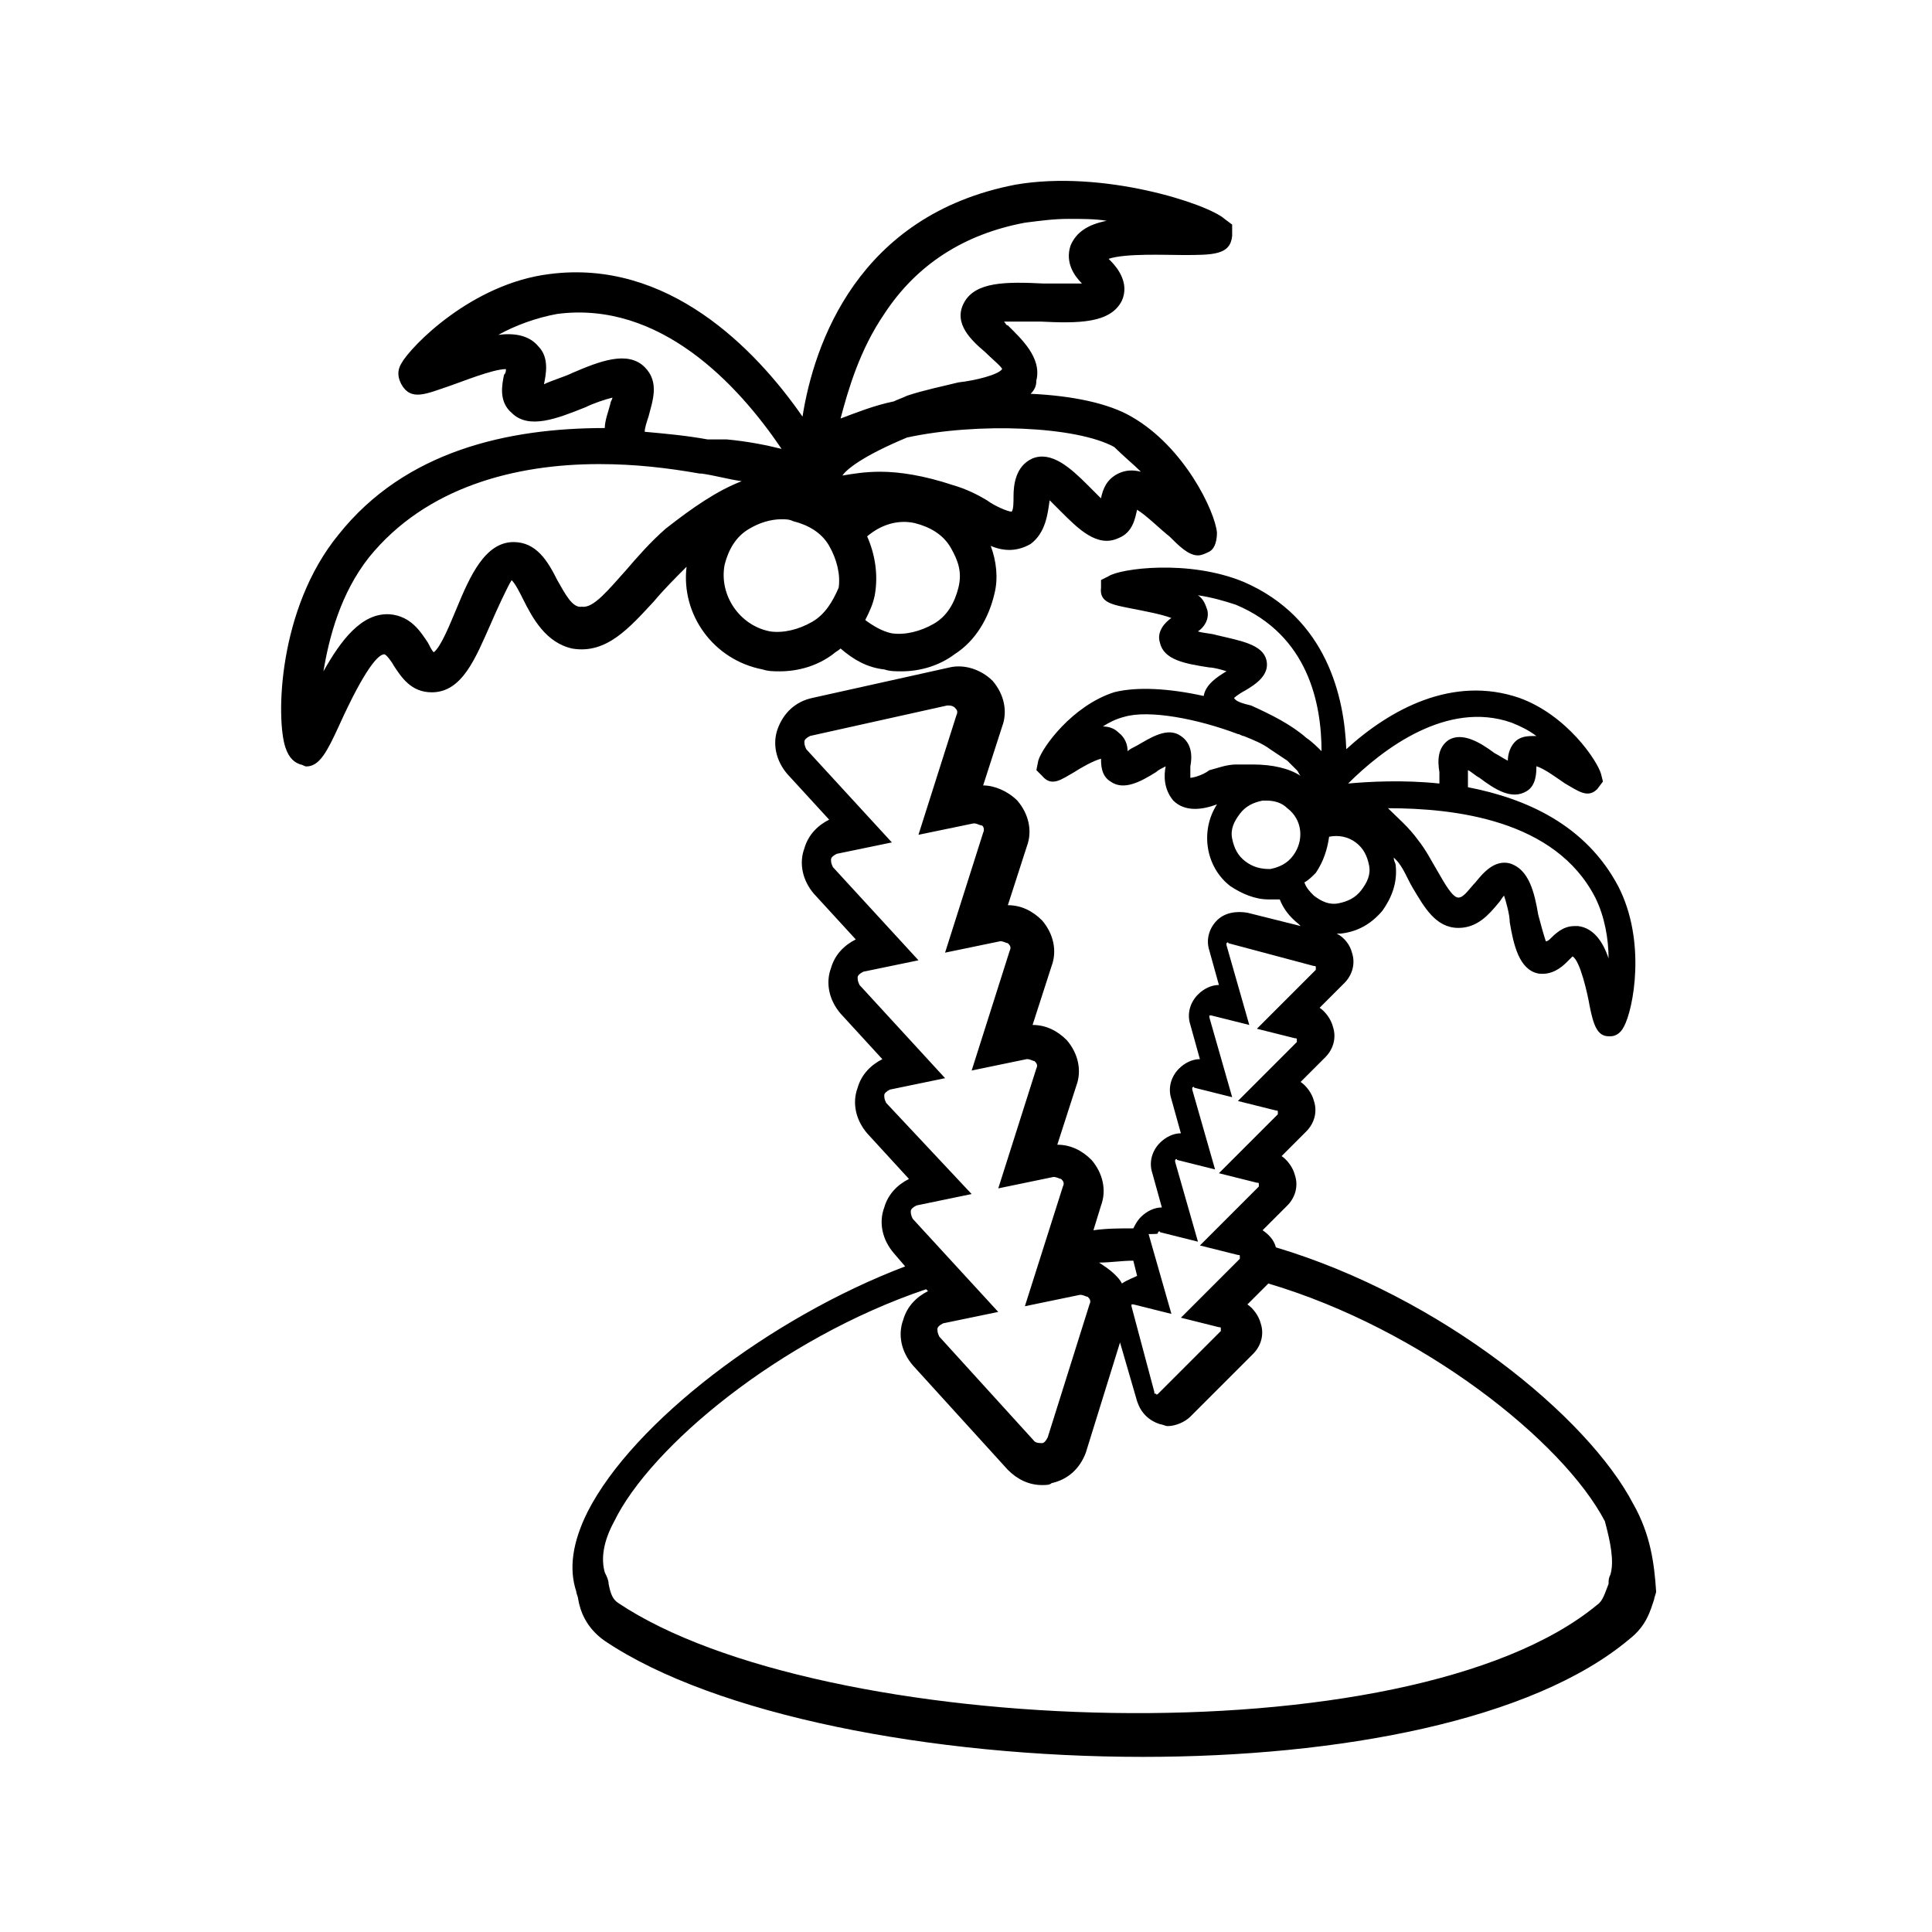 <?xml version="1.0" encoding="UTF-8"?>
<!-- Uploaded to: SVG Repo, www.svgrepo.com, Generator: SVG Repo Mixer Tools -->
<svg fill="#000000" width="800px" height="800px" version="1.1" viewBox="144 144 512 512" xmlns="http://www.w3.org/2000/svg">
 <g>
  <path d="m576.84 542.58c-12.09-23.176-50.887-54.918-94.715-68.016-0.504-2.016-2.016-3.527-3.527-4.535l6.551-6.551c2.016-2.016 3.023-5.039 2.016-8.062-0.504-2.016-2.016-4.031-3.527-5.039l6.551-6.551c2.016-2.016 3.023-5.039 2.016-8.062-0.504-2.016-2.016-4.031-3.527-5.039l6.551-6.551c2.016-2.016 3.023-5.039 2.016-8.062-0.504-2.016-2.016-4.031-3.527-5.039l6.551-6.551c2.016-2.016 3.023-5.039 2.016-8.062-0.504-2.016-2.016-4.031-4.031-5.039h1.008c4.535-0.504 8.062-2.519 11.082-6.047 2.519-3.527 4.031-7.559 3.527-12.09 0-0.504-0.504-1.008-0.504-2.016l0.504 0.504c2.016 2.016 3.023 5.039 4.535 7.559 3.023 5.039 6.047 10.578 12.09 10.578 5.039 0 8.062-3.527 10.578-6.551 0.504-0.504 1.008-1.512 1.512-2.016 0.504 1.512 1.512 5.039 1.512 7.055 1.008 6.047 2.519 12.594 7.559 13.602 3.527 0.504 6.047-1.512 7.559-3.023 0.504-0.504 1.512-1.512 1.512-1.512 2.016 1.008 4.031 10.078 4.535 13.098 1.008 5.039 2.016 8.062 5.039 8.062h0.504c1.008 0 2.519-0.504 3.527-2.519 2.519-4.535 6.047-22.672-1.512-37.281-8.566-16.121-24.184-23.176-39.801-26.199v-4.535c1.008 0.504 2.016 1.512 3.023 2.016 4.031 3.023 8.566 6.047 12.594 3.527 2.519-1.512 2.519-5.039 2.519-6.551 2.016 0.504 6.047 3.527 7.559 4.535 3.527 2.016 6.047 4.031 8.566 1.512l1.512-2.016-0.504-2.016c-1.008-3.527-9.07-15.617-21.664-20.152-17.633-6.047-34.258 3.023-45.848 13.602-0.504-13.602-5.039-34.762-27.207-44.336-14.609-6.047-32.746-3.527-35.77-1.512l-2.016 1.008v2.016c-0.504 4.031 3.023 4.535 8.062 5.543 2.519 0.504 8.062 1.512 10.578 2.519-1.512 1.008-4.031 3.527-3.023 6.551 1.008 4.535 6.551 5.543 13.098 6.551 1.008 0 3.023 0.504 4.535 1.008-2.519 1.512-5.543 3.527-6.047 6.551-9.07-2.016-17.633-2.519-23.68-1.008-11.082 3.527-19.145 14.609-20.152 18.137l-0.504 2.519 1.512 1.512c2.519 3.023 5.039 1.008 8.566-1.008 1.512-1.008 5.039-3.023 7.055-3.527 0 1.512 0 4.535 2.519 6.047 3.527 2.519 8.062 0 12.09-2.519 0.504-0.504 1.512-1.008 2.519-1.512-0.504 2.519-0.504 6.047 2.016 9.07 3.023 3.023 7.559 2.519 11.586 1.008-4.535 7.055-3.023 16.625 3.527 21.664 3.023 2.016 6.551 3.527 10.078 3.527h2.016 1.008c1.008 2.519 2.519 4.535 5.039 6.551l0.504 0.504-14.105-3.527c-3.023-0.504-6.047 0-8.062 2.016s-3.023 5.039-2.016 8.062l2.519 9.07c-2.016 0-4.031 1.008-5.543 2.519-2.016 2.016-3.023 5.039-2.016 8.062l2.519 9.07c-2.016 0-4.031 1.008-5.543 2.519-2.016 2.016-3.023 5.039-2.016 8.062l2.519 9.07c-2.016 0-4.031 1.008-5.543 2.519-2.016 2.016-3.023 5.039-2.016 8.062l2.519 9.07c-2.016 0-4.031 1.008-5.543 2.519-1.008 1.008-1.512 2.016-2.016 3.023-3.527 0-7.055 0-10.578 0.504l2.016-6.551c1.512-4.031 0.504-8.566-2.519-12.09-2.519-2.519-5.543-4.031-9.07-4.031l5.039-15.617c1.512-4.031 0.504-8.566-2.519-12.09-2.519-2.519-5.543-4.031-9.07-4.031l5.039-15.617c1.512-4.031 0.504-8.566-2.519-12.09-2.519-2.519-5.543-4.031-9.07-4.031l5.039-15.617c1.512-4.031 0.504-8.566-2.519-12.09-2.519-2.519-6.047-4.031-9.07-4.031l5.039-15.617c1.512-4.031 0.504-8.566-2.519-12.09-3.023-3.023-7.559-4.535-11.586-3.527l-36.273 8.062c-4.535 1.008-7.559 4.031-9.07 8.062s-0.504 8.566 2.519 12.09l11.082 12.09c-3.023 1.512-5.543 4.031-6.551 7.559-1.512 4.031-0.504 8.566 2.519 12.09l11.082 12.09c-3.023 1.512-5.543 4.031-6.551 7.559-1.512 4.031-0.504 8.566 2.519 12.09l11.082 12.09c-3.023 1.512-5.543 4.031-6.551 7.559-1.512 4.031-0.504 8.566 2.519 12.09l11.082 12.09c-3.023 1.512-5.543 4.031-6.551 7.559-1.512 4.031-0.504 8.566 2.519 12.09l3.023 3.527c-35.77 13.602-72.043 41.312-84.137 64.992-4.031 8.062-5.039 15.113-3.023 21.16 0 0.504 0.504 1.512 0.504 2.016 0.504 3.023 2.016 7.559 7.055 11.082 29.223 19.648 86.656 30.73 142.58 30.73 51.891 0 103.28-9.574 128.98-31.234 4.535-3.527 5.543-7.559 6.551-10.578 0-0.504 0.504-1.512 0.504-2.016-0.5-7.562-1.508-15.121-6.043-23.18zm-10.078-160.71c2.519 5.039 3.527 11.082 3.527 16.121-1.512-4.535-4.031-8.062-8.062-8.566h-1.008c-3.023 0-5.039 2.016-6.551 3.527 0 0-0.504 0.504-1.008 0.504-0.504-1.512-1.512-5.039-2.016-7.055-1.008-6.047-2.519-12.09-7.559-13.602-4.031-1.008-7.055 2.519-9.07 5.039-1.512 1.512-3.023 4.031-4.535 4.031-1.512 0-3.527-3.527-5.543-7.055-1.512-2.519-3.023-5.543-5.039-8.062-2.519-3.527-5.543-6.047-8.062-8.566 17.645 0.004 44.348 3.027 54.926 23.684zm-22.164-46.352c2.519 1.008 4.535 2.016 6.551 3.527-2.016 0-3.527 0-5.039 1.008-2.016 1.512-2.519 4.031-2.519 5.543-1.008-0.504-2.519-1.512-3.527-2.016-4.031-3.023-8.566-5.543-12.09-3.527-3.023 2.016-3.023 5.543-2.519 8.566v3.023c-9.574-1.008-18.641-0.504-24.184 0 9.066-9.074 26.195-22.172 43.328-16.125zm-73.559-6.551c0.504-0.504 2.016-1.512 3.023-2.016 2.519-1.512 6.551-4.031 5.543-8.062-1.008-4.031-6.551-5.039-13.098-6.551-1.512-0.504-3.527-0.504-5.039-1.008 1.512-1.008 3.023-3.023 2.519-5.543-0.504-1.512-1.008-3.023-2.519-4.031 3.527 0.504 7.055 1.512 10.078 2.519 19.145 8.062 22.672 26.199 22.672 38.793-1.008-1.008-2.519-2.519-4.031-3.527-4.031-3.527-9.07-6.047-14.609-8.566-2.019-0.496-4.035-1-4.539-2.008zm-11.586 21.16v-3.023c0.504-2.519 0.504-6.047-2.519-8.062-3.527-2.519-8.062 0.504-11.586 2.519-1.008 0.504-2.016 1.008-2.519 1.512 0-1.512-0.504-3.527-2.519-5.039-1.008-1.008-2.519-1.512-4.031-1.512 1.512-1.008 3.527-2.016 5.543-2.519 6.551-2.016 19.648 0.504 30.23 4.535 0.504 0 1.008 0.504 1.512 0.504 2.519 1.008 5.039 2.016 7.055 3.527 1.512 1.008 3.023 2.016 4.535 3.023l2.519 2.519c0.504 0.504 0.504 1.008 1.008 1.512-3.023-2.016-7.559-3.023-12.594-3.023h-4.535c-2.519 0-5.039 1.008-7.055 1.512-2.019 1.512-4.539 2.016-5.043 2.016zm14.609 22.168c-2.016-1.512-3.023-3.527-3.527-6.047-0.504-2.519 0.504-4.535 2.016-6.551s3.527-3.023 6.047-3.527h1.008c2.016 0 4.031 0.504 5.543 2.016 4.031 3.023 4.535 8.566 1.512 12.594-1.512 2.016-3.527 3.023-6.047 3.527-2.519 0.004-4.535-0.5-6.551-2.012zm18.641 3.023c2.016-3.023 3.023-6.047 3.527-9.574 2.519-0.504 5.039 0 7.055 1.512s3.023 3.527 3.527 6.047-0.504 4.535-2.016 6.551-3.527 3.023-6.047 3.527c-2.519 0.504-4.535-0.504-6.551-2.016-1.008-1.008-2.016-2.016-2.519-3.527 1.008-0.504 2.016-1.512 3.023-2.519zm-41.816 95.219s0.504-0.504 0.504 0l10.078 2.519-6.047-21.16v-0.504s0.504-0.504 0.504 0l10.078 2.519-6.047-21.16v-0.504s0.504-0.504 0.504 0l10.078 2.519-6.047-21.16v-0.504h0.504l10.078 2.519-6.047-21.16v-0.504s0.504-0.504 0.504 0l22.672 6.047c0.504 0 0.504 0 0.504 0.504v0.504l-15.617 15.617 10.078 2.519c0.504 0 0.504 0 0.504 0.504v0.504l-15.617 15.617 10.078 2.519c0.504 0 0.504 0 0.504 0.504v0.504l-15.617 15.617 10.078 2.519c0.504 0 0.504 0 0.504 0.504v0.504l-15.617 15.617 10.078 2.519c0.504 0 0.504 0 0.504 0.504v0.504l-15.617 15.617 10.078 2.519c0.504 0 0.504 0 0.504 0.504v0.504l-16.625 16.625s-0.504 0.504-0.504 0c-0.504 0-0.504 0-0.504-0.504l-6.047-22.672v-0.504h0.504l10.078 2.519-6.047-21.16c2.5 0 2.5 0 2.5-0.504zm-9.57 13.602c-0.504-1.008-1.008-1.512-2.016-2.519-1.008-1.008-2.519-2.016-4.031-3.023 3.023 0 6.047-0.504 9.07-0.504l1.008 4.031c-1.012 0.508-2.519 1.012-4.031 2.016zm-62.473-47.859c-0.504-1.008-0.504-1.512-0.504-2.016 0-0.504 0.504-1.008 1.512-1.512l14.609-3.023-22.672-24.688c-0.504-1.008-0.504-1.512-0.504-2.016 0-0.504 0.504-1.008 1.512-1.512l14.609-3.023-22.672-24.688c-0.504-1.008-0.504-1.512-0.504-2.016s0.504-1.008 1.512-1.512l14.609-3.023-22.672-24.688c-0.504-1.008-0.504-1.512-0.504-2.016 0-0.504 0.504-1.008 1.512-1.512l36.273-8.062h0.504c1.008 0 1.512 0.504 1.512 0.504 0.504 0.504 1.008 1.008 0.504 2.016l-10.078 31.738 14.609-3.023c1.008 0 1.512 0.504 2.016 0.504 0.504 0 1.008 1.008 0.504 2.016l-10.078 31.738 14.609-3.023c1.008 0 1.512 0.504 2.016 0.504 0.504 0.504 1.008 1.008 0.504 2.016l-10.078 31.738 14.609-3.023c1.008 0 1.512 0.504 2.016 0.504 0.504 0.504 1.008 1.008 0.504 2.016l-10.078 31.738 14.609-3.023c1.008 0 1.512 0.504 2.016 0.504 0.504 0.504 1.008 1.008 0.504 2.016l-10.078 31.738 14.609-3.023c1.008 0 1.512 0.504 2.016 0.504 0.504 0.504 1.008 1.008 0.504 2.016l-11.082 35.266c-0.504 1.008-1.008 1.512-1.512 1.512-0.504 0-1.512 0-2.016-0.504l-25.191-27.711c-0.504-1.008-0.504-1.512-0.504-2.016 0-0.504 0.504-1.008 1.512-1.512l14.609-3.023-22.672-24.688c-0.504-1.008-0.504-1.512-0.504-2.016s0.504-1.008 1.512-1.512l14.609-3.023zm191.95 124.95c-0.504 1.008-0.504 1.512-0.504 2.519-1.008 2.519-1.512 4.535-3.023 5.543-49.879 41.312-206.06 35.266-259.46-0.504-1.512-1.008-2.016-2.519-2.519-5.039 0-1.008-0.504-2.016-1.008-3.023-1.008-3.527-0.504-8.062 2.519-13.602 9.574-19.648 43.832-48.367 82.625-61.465l0.504 0.504c-3.023 1.512-5.543 4.031-6.551 7.559-1.512 4.031-0.504 8.566 2.519 12.09l25.191 27.711c2.519 2.519 5.543 4.031 9.07 4.031 1.008 0 2.016 0 2.519-0.504 4.535-1.008 7.559-4.031 9.07-8.062l9.07-29.223 4.535 15.617c1.008 3.023 3.023 5.039 6.047 6.047 0.504 0 1.512 0.504 2.016 0.504 2.016 0 4.535-1.008 6.047-2.519l16.625-16.625c2.016-2.016 3.023-5.039 2.016-8.062-0.504-2.016-2.016-4.031-3.527-5.039l5.543-5.543c40.809 12.09 78.09 41.816 89.176 62.977 1.5 5.543 2.508 10.582 1.5 14.109z"/>
  <path d="m317.38 303.27c2.519-3.023 5.543-6.047 8.566-9.07-1.512 12.594 7.055 24.688 20.152 27.207 1.512 0.504 3.023 0.504 4.535 0.504 5.039 0 10.078-1.512 14.105-4.535 0.504-0.504 1.512-1.008 2.016-1.512 3.527 3.023 7.055 5.039 11.586 5.543 1.512 0.504 3.023 0.504 4.535 0.504 5.039 0 10.078-1.512 14.105-4.535 5.543-3.527 9.07-9.574 10.578-16.121 1.008-4.031 0.504-8.566-1.008-12.594 3.527 1.512 7.055 1.512 10.578-0.504 4.031-3.023 4.535-8.062 5.039-11.586 1.008 1.008 2.016 2.016 3.023 3.023 4.535 4.535 9.574 9.574 15.113 7.055 4.031-1.512 4.535-5.543 5.039-7.559 2.519 1.512 6.551 5.543 8.566 7.055 2.519 2.519 5.039 5.039 7.559 5.039 1.008 0 2.016-0.504 3.023-1.008 1.008-0.504 2.016-2.016 2.016-5.039-0.504-5.543-8.566-22.672-22.672-30.73-6.047-3.527-15.617-5.543-26.703-6.047 1.008-1.008 1.512-2.016 1.512-3.527 1.512-6.047-4.031-11.082-7.559-14.609-0.504 0-0.504-0.504-1.008-1.008h9.574c10.078 0.504 18.641 0.504 21.664-5.543 2.016-4.535-1.008-8.566-3.023-10.578l-0.504-0.504c4.535-1.512 15.113-1.008 19.648-1.008 8.062 0 12.594 0 13.098-5.039v-3.023l-2.016-1.512c-4.535-4.031-32.242-13.098-55.418-9.07-41.816 8.062-53.402 42.32-56.426 61.465-12.594-18.137-35.77-41.816-67.008-37.785-20.656 2.519-36.777 19.145-39.297 23.68-1.512 2.519-0.504 4.535 0 5.543 2.519 4.535 6.551 2.519 12.594 0.504 3.023-1.008 11.586-4.535 15.113-4.535 0 0.504 0 1.008-0.504 1.512-0.504 2.519-1.512 7.055 2.016 10.078 4.535 4.535 12.09 1.512 19.648-1.512 2.016-1.008 5.039-2.016 7.055-2.519 0 0.504-0.504 1.008-0.504 1.512-0.504 2.016-1.512 4.535-1.512 6.551-25.695 0-52.898 6.047-70.535 28.215-16.121 19.648-16.625 48.871-14.105 56.426 1.008 3.023 2.519 4.031 4.031 4.535 0.504 0 1.008 0.504 1.512 0.504 3.527 0 5.543-4.031 8.566-10.578 7.055-15.617 10.578-19.145 12.09-19.145 0.504 0 2.016 2.016 2.519 3.023 2.016 3.023 4.535 7.055 10.078 7.055 8.062 0 11.586-9.07 15.617-18.137 1.512-3.527 4.535-10.078 5.543-11.586 1.008 1.008 2.016 3.023 3.023 5.039 2.519 5.039 6.047 11.586 13.098 13.098 9.066 1.5 15.113-5.555 21.664-12.609zm41.816 5.543c-3.527 2.016-7.559 3.023-11.082 2.519-8.062-1.512-13.602-9.574-12.09-17.633 1.008-4.031 3.023-7.559 6.551-9.574 2.519-1.512 5.543-2.519 8.566-2.519 1.008 0 2.016 0 3.023 0.504 4.031 1.008 7.559 3.023 9.574 6.551s3.023 7.559 2.519 11.082c-1.523 3.527-3.539 7.055-7.062 9.07zm38.793-9.066c-1.008 4.031-3.023 7.559-6.551 9.574s-7.559 3.023-11.082 2.519c-2.519-0.504-5.039-2.016-7.055-3.527 1.008-2.016 2.016-4.031 2.519-6.551 1.008-5.543 0-11.082-2.016-15.617 3.527-3.023 8.062-4.535 12.594-3.527 4.031 1.008 7.559 3.023 9.574 6.551 2.016 3.523 3.023 6.547 2.016 10.578zm48.363-30.734c-2.016-0.504-4.031-0.504-6.047 0.504-3.023 1.512-4.031 4.031-4.535 6.551-1.008-1.008-2.519-2.519-3.527-3.527-4.535-4.535-9.574-9.07-14.609-7.055-4.535 2.016-5.039 7.055-5.039 10.078 0 1.512 0 3.527-0.504 4.031-1.008 0-4.535-1.512-6.551-3.023-2.519-1.512-5.543-3.023-9.07-4.031-7.559-2.519-14.105-3.527-19.145-3.527-4.031 0-7.055 0.504-10.078 1.008 1.008-1.512 5.039-5.039 17.129-10.078 18.641-4.031 44.84-3.023 54.914 2.519 2.531 2.519 5.047 4.535 7.062 6.551zm-68.012-41.816c8.566-13.098 21.16-21.16 37.281-24.184 4.031-0.504 7.559-1.008 11.586-1.008 3.527 0 7.055 0 10.078 0.504-5.039 1.008-8.062 3.023-9.574 6.551-1.512 4.535 1.008 8.062 3.023 10.078h-10.078c-10.078-0.504-18.137-0.504-21.16 5.039-3.023 5.543 2.016 10.078 5.543 13.098 1.512 1.512 4.535 4.031 4.535 4.535-1.008 1.512-7.055 3.023-11.586 3.527-4.031 1.008-9.07 2.016-13.602 3.527-1.008 0.504-2.519 1.008-3.527 1.512-5.039 1.008-10.078 3.023-14.105 4.535 2.012-7.562 5.035-18.141 11.586-27.715zm-63.48 14.105c-4.535-4.535-12.09-1.512-19.145 1.512-2.016 1.008-5.543 2.016-7.559 3.023 0.504-2.519 1.512-7.055-1.512-10.078-2.519-3.023-6.551-3.527-10.578-3.023 4.535-2.519 10.078-4.535 15.617-5.543 27.207-3.527 47.863 18.641 59.449 35.77-4.031-1.008-9.07-2.016-14.609-2.519h-5.039c-5.543-1.008-11.082-1.512-16.625-2.016 0-1.008 0.504-2.519 1.008-4.031 1.008-4.023 3.023-9.062-1.008-13.094zm-23.176 56.43c-2.519-5.039-5.543-10.078-11.586-10.078-7.559 0-11.586 9.07-15.113 17.633-1.512 3.527-4.031 10.078-6.047 11.586-0.504-0.504-1.008-1.512-1.512-2.519-2.016-3.023-4.535-7.055-10.078-7.559-7.559-0.504-13.098 7.055-17.633 15.113 1.512-9.07 4.535-20.656 12.09-30.23 15.113-18.641 38.793-24.688 60.961-24.688 9.574 0 18.137 1.008 26.703 2.519h0.504c3.527 0.504 7.055 1.512 10.578 2.016-6.551 2.519-13.098 7.055-20.152 12.594-4.031 3.527-7.559 7.559-10.578 11.082-4.535 5.039-8.566 10.078-11.586 9.574-2.519 0.512-4.535-3.519-6.551-7.043z"/>
 </g>
</svg>